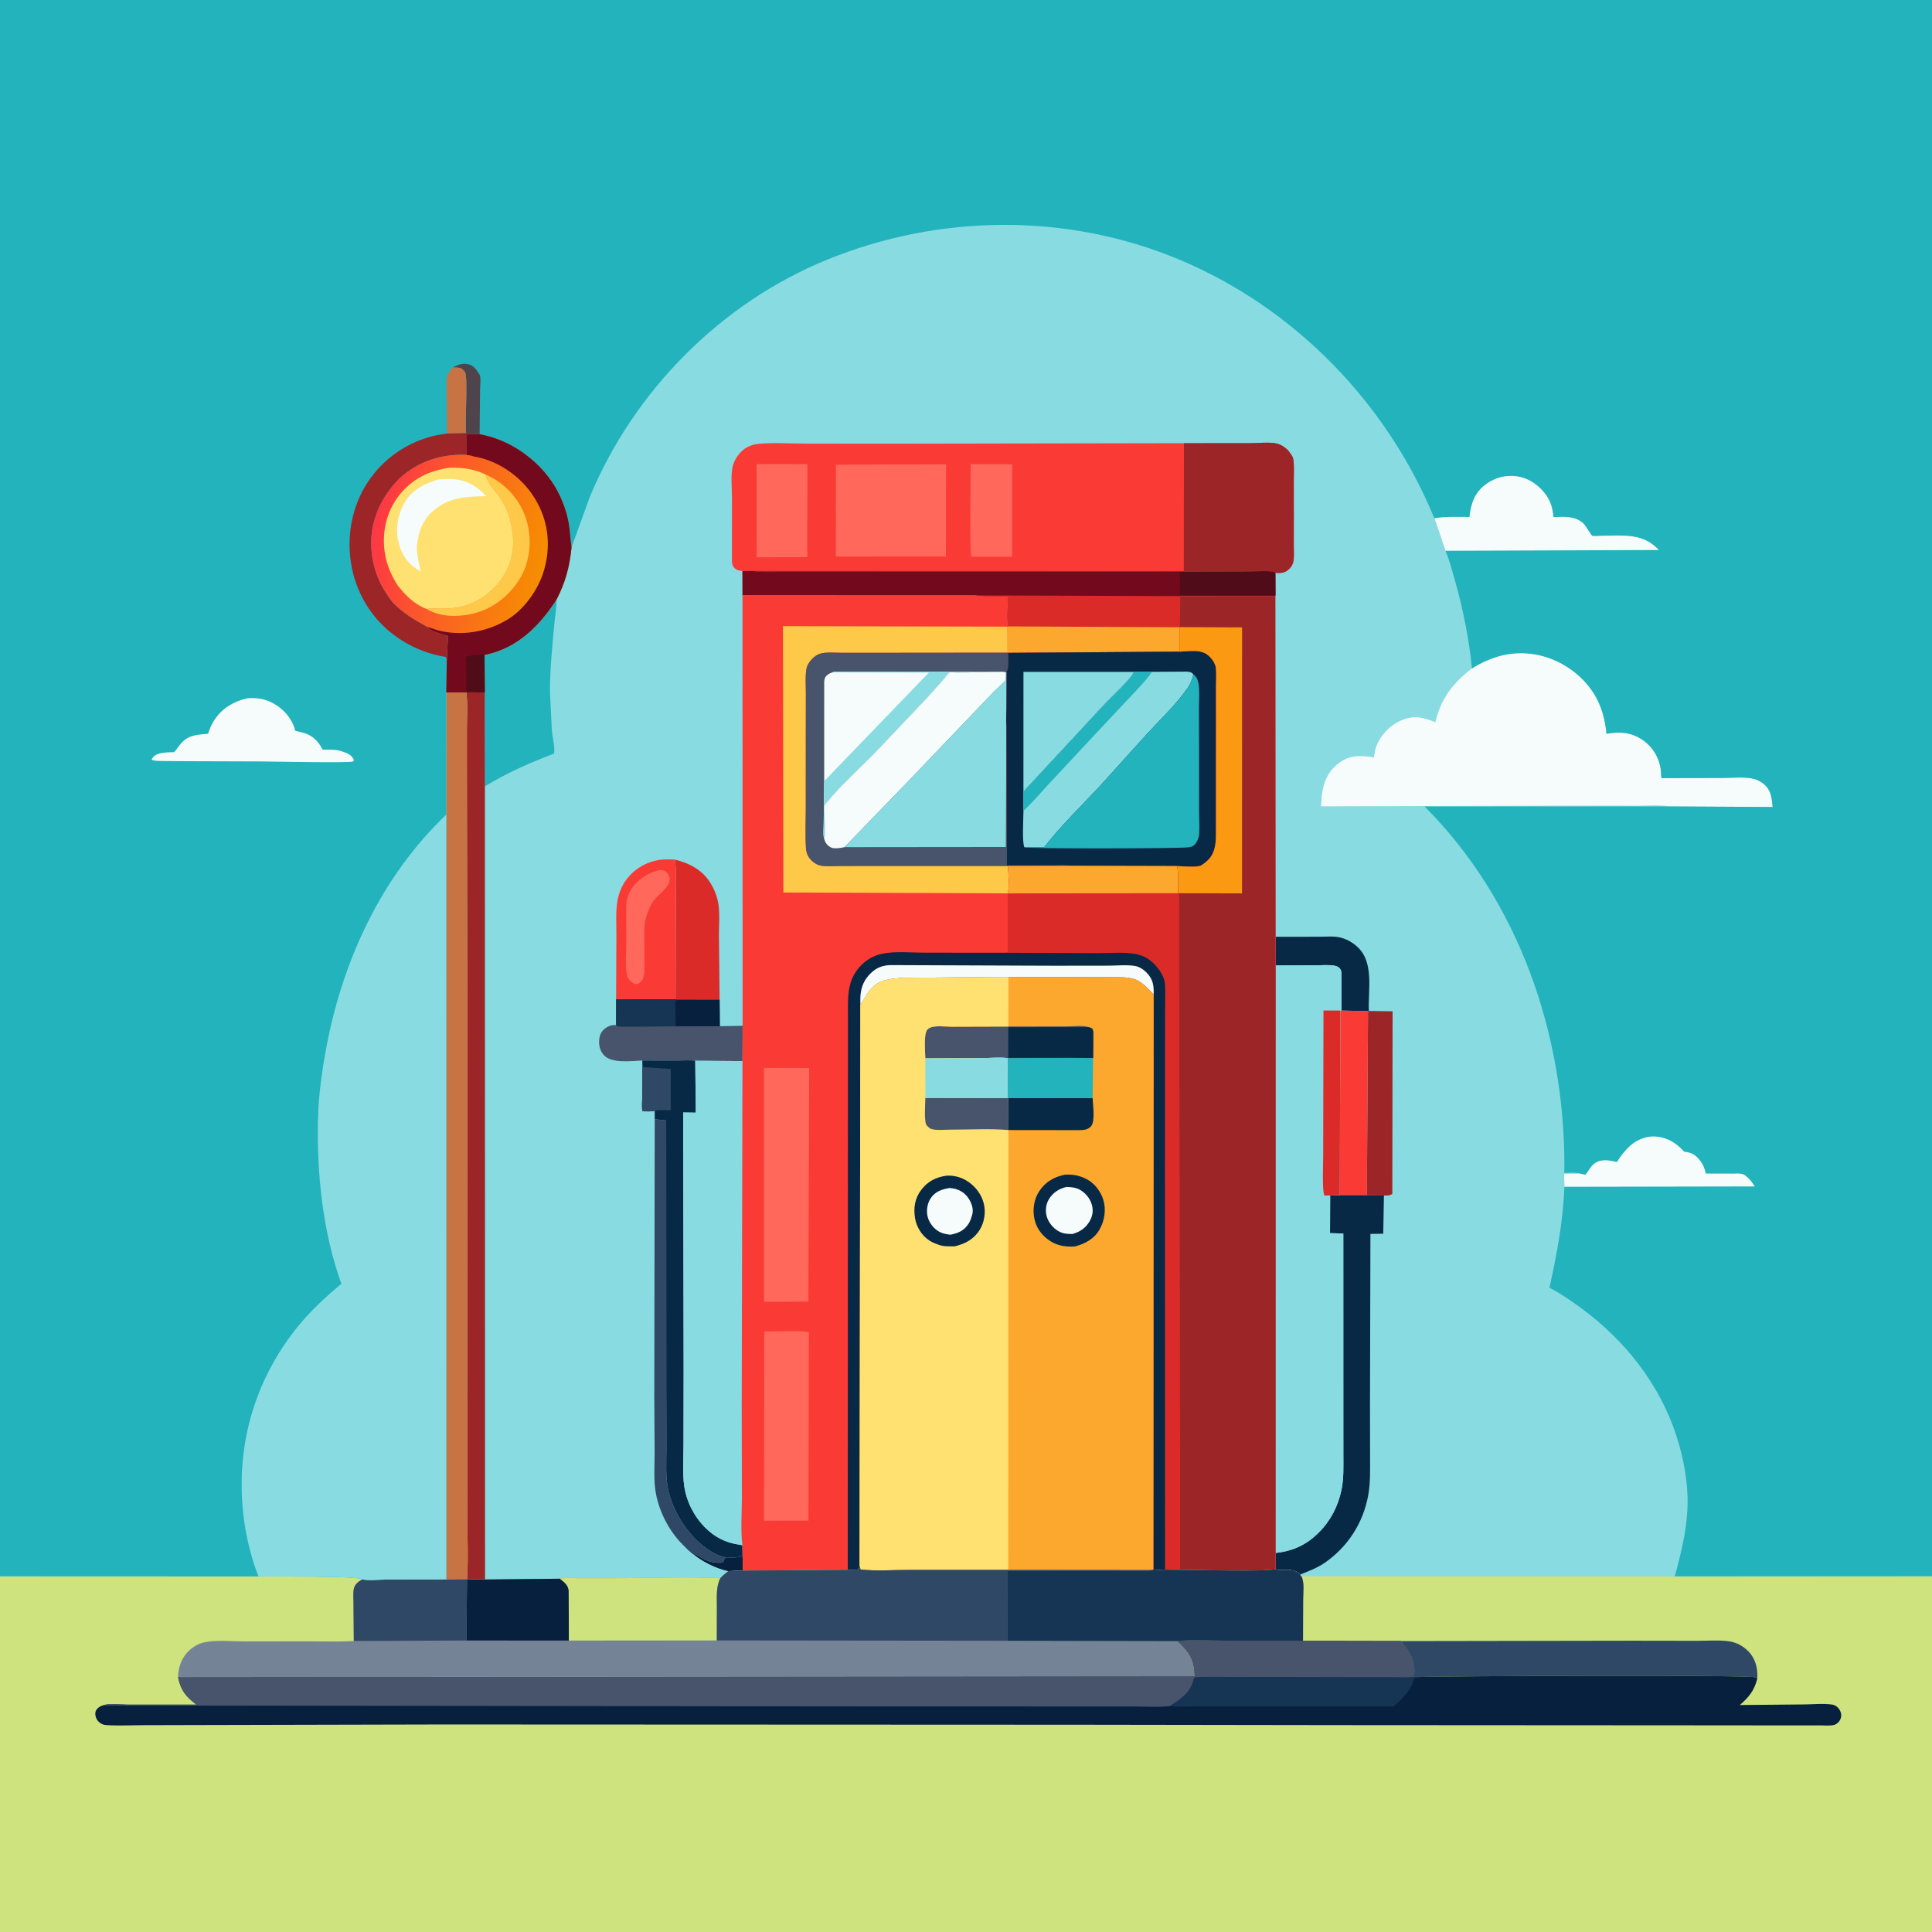 <svg version="1.1" xmlns="http://www.w3.org/2000/svg" style="display: block;" viewBox="0 0 2048 2048" width="1024" height="1024">
<defs>
	<linearGradient id="Gradient1" gradientUnits="userSpaceOnUse" x1="577.709" y1="598.02" x2="395.367" y2="554.663">
		<stop class="stop0" offset="0" stop-opacity="1" stop-color="rgb(246,143,0)"/>
		<stop class="stop1" offset="1" stop-opacity="1" stop-color="rgb(254,54,69)"/>
	</linearGradient>
</defs>
<path transform="translate(0,0)" fill="rgb(136,219,225)" d="M -0 1670.96 L 0 -0 L 2048 0 L 2048 1670.84 L 2048 2048 L -0 2048 L -0 1670.96 z"/>
<path transform="translate(0,0)" fill="rgb(6,32,61)" d="M 735.899 1648.33 C 737.86 1648.27 738.389 1647.92 740.079 1649.02 C 748.764 1654.69 755.959 1657.5 766.5 1656.35 L 766.9 1654.9 C 767.468 1653.12 768.053 1652.29 769.234 1650.91 C 775.215 1650.94 781.581 1651.66 787.135 1649.17 C 787.2 1654.25 787.709 1659.88 787.2 1664.9 L 772.064 1665.49 C 758.583 1662.45 746.898 1656.58 735.899 1648.33 z"/>
<path transform="translate(0,0)" fill="rgb(7,41,70)" d="M 1352.13 993.036 L 1397.92 992.998 C 1405.35 993.015 1414.06 992.047 1421.22 993.91 C 1428.06 995.691 1434.4 999.372 1439.48 1004.26 C 1456.76 1020.87 1450.09 1049.96 1451.02 1071.58 L 1450.15 1071.84 L 1422.04 1071.24 L 1422.04 1038.7 C 1422 1034.93 1422.85 1029.46 1420.21 1026.5 C 1418.94 1025.07 1417.12 1024.17 1415.27 1023.78 C 1409 1022.47 1401.35 1023.27 1394.95 1023.28 L 1352.22 1023.4 L 1352.13 993.036 z"/>
<path transform="translate(0,0)" fill="rgb(156,37,39)" d="M 1450.15 1071.84 L 1451.02 1071.58 L 1452.13 1071.68 L 1476.21 1072 L 1475.92 1265.5 C 1473.09 1267.78 1470.59 1267.18 1467.02 1267.33 L 1448.93 1267 L 1450.15 1071.84 z"/>
<path transform="translate(0,0)" fill="rgb(250,58,52)" d="M 1422.04 1071.24 L 1450.15 1071.84 L 1448.93 1267 L 1420.22 1267 L 1420.8 1071.21 L 1422.04 1071.24 z"/>
<path transform="translate(0,0)" fill="rgb(219,43,41)" d="M 715.292 911.205 C 730.843 914.927 744.552 922.152 753.163 936.11 C 757.413 942.999 760.42 950.755 761.608 958.773 C 763.099 968.845 762.099 980.419 762.101 990.647 L 762.81 1059.68 L 718.769 1059.6 L 716.119 1059.23 L 716.425 956.018 C 716.358 941.63 717.549 925.376 715.292 911.205 z"/>
<path transform="translate(0,0)" fill="rgb(47,72,101)" d="M 694.032 1186.45 L 706.167 1187.66 L 706.248 1466.17 L 706.419 1533.52 C 706.479 1548.81 705.101 1566.12 708.711 1581 C 714.493 1604.84 731.417 1630.65 752.5 1643.87 C 757.676 1647.11 763.168 1649.89 769.234 1650.91 C 768.053 1652.29 767.468 1653.12 766.9 1654.9 L 766.5 1656.35 C 755.959 1657.5 748.764 1654.69 740.079 1649.02 C 738.389 1647.92 737.86 1648.27 735.899 1648.33 C 731.31 1645.38 727.442 1641.12 723.592 1637.26 C 709.389 1623.01 699.153 1603.3 695.34 1583.5 C 692.69 1569.74 693.946 1554.11 693.938 1540.1 L 693.587 1480.75 L 694.032 1186.45 z"/>
<path transform="translate(0,0)" fill="rgb(71,84,108)" d="M 653.091 1059.12 L 716.119 1059.23 L 718.769 1059.6 L 762.81 1059.68 L 763.041 1087.8 L 787.218 1087.4 L 787.071 1124.81 L 736.999 1124.44 C 730.89 1123.57 724.021 1124.22 717.831 1124.23 L 680.877 1124.17 L 679.653 1124.25 C 668.617 1124.74 648.885 1127.32 640.563 1118.94 C 636.443 1114.79 634.759 1108.9 635.119 1103.14 C 635.431 1098.15 636.755 1094.11 640.633 1090.84 C 644.168 1087.86 648.4 1086.19 653.024 1086.66 L 653.091 1059.12 z"/>
<path transform="translate(0,0)" fill="rgb(6,32,61)" d="M 718.769 1059.6 L 762.81 1059.68 L 763.041 1087.8 L 715.756 1087.94 L 716.037 1060.5 L 718.769 1059.6 z"/>
<path transform="translate(0,0)" fill="rgb(22,52,83)" d="M 653.091 1059.12 L 716.119 1059.23 L 718.769 1059.6 L 716.037 1060.5 L 715.756 1087.94 C 709.618 1087.94 656.293 1088.9 654.532 1087.97 C 653.944 1087.65 653.527 1087.09 653.024 1086.66 L 653.091 1059.12 z"/>
<path transform="translate(0,0)" fill="rgb(250,58,52)" d="M 653.091 1059.12 L 653.419 991.796 C 653.485 980.168 652.53 967.329 654.36 955.897 C 655.537 948.539 658.114 941.288 662.185 935.038 C 669.978 923.072 682.375 914.742 696.386 912.016 L 698 911.721 C 703.743 910.644 709.483 911.011 715.292 911.205 C 717.549 925.376 716.358 941.63 716.425 956.018 L 716.119 1059.23 L 653.091 1059.12 z"/>
<path transform="translate(0,0)" fill="rgb(255,104,90)" d="M 699.659 922.24 C 701.002 922.414 702.715 922.521 704 923.051 C 706.052 923.898 707.502 925.314 708.497 927.25 C 714.156 938.265 699.591 946.09 693.734 953.771 C 689.636 959.144 686.931 965.407 685.048 971.87 L 684.591 973.5 C 682.702 980.118 683.09 986.869 683.093 993.686 L 683.126 1021.12 C 683.106 1025.86 683.632 1031.41 682.017 1035.95 C 680.618 1039.87 679.115 1041.49 675.5 1043.28 C 674.001 1043.04 672.362 1042.73 671 1042.02 C 667.71 1040.29 665.36 1037.01 664.591 1033.42 C 662.516 1023.74 663.912 1010.96 663.859 1000.98 L 663.779 971.877 C 663.784 966.047 663.371 959.516 664.457 953.8 C 665.225 949.76 667.224 945.711 669.434 942.27 C 676.067 931.935 687.808 924.64 699.659 922.24 z"/>
<path transform="translate(0,0)" fill="rgb(34,179,189)" d="M 589.918 635.654 C 589.97 645.134 588.225 654.246 587.385 663.656 C 585.301 687.007 582.895 710.315 582.97 733.789 L 585.009 774.643 C 585.57 781.383 588.506 792.522 587.288 798.84 C 561.807 808.466 537.36 819.281 514.038 833.488 L 513.903 733.884 L 513.64 694.288 L 514.496 694.118 C 548.511 687.029 571.751 663.696 589.918 635.654 z"/>
<path transform="translate(0,0)" fill="rgb(7,41,70)" d="M 680.877 1124.17 L 717.831 1124.23 C 724.021 1124.22 730.89 1123.57 736.999 1124.44 L 737.563 1179.44 L 724.194 1179.26 L 724.68 1452.15 L 724.543 1531.7 C 724.527 1545.96 723.271 1561.77 725.411 1575.82 C 727.948 1592.46 736.069 1607.98 747.998 1619.77 C 757.597 1629.26 768.679 1635 782 1637.14 L 786.961 1638 L 787.135 1649.17 C 781.581 1651.66 775.215 1650.94 769.234 1650.91 C 763.168 1649.89 757.676 1647.11 752.5 1643.87 C 731.417 1630.65 714.493 1604.84 708.711 1581 C 705.101 1566.12 706.479 1548.81 706.419 1533.52 L 706.248 1466.17 L 706.167 1187.66 L 694.032 1186.45 L 694.022 1177.51 C 690.281 1178.51 685.15 1177.95 681.221 1178.02 C 679.973 1174.13 680.813 1167.78 680.83 1163.6 L 680.991 1131.14 L 680.877 1124.17 z"/>
<path transform="translate(0,0)" fill="rgb(47,72,101)" d="M 680.991 1131.14 L 711.026 1133.15 L 710.992 1176.96 C 705.915 1176.97 698.8 1176.17 694.022 1177.51 C 690.281 1178.51 685.15 1177.95 681.221 1178.02 C 679.973 1174.13 680.813 1167.78 680.83 1163.6 L 680.991 1131.14 z"/>
<path transform="translate(0,0)" fill="rgb(7,41,70)" d="M 1420.22 1267 L 1448.93 1267 L 1467.02 1267.33 L 1466.3 1307.8 L 1452.7 1307.99 L 1452.26 1489.03 L 1452.34 1543.95 C 1452.35 1557.9 1452.82 1571.72 1450.28 1585.5 C 1444.94 1614.4 1428.84 1639.54 1404.58 1656.4 C 1396.36 1662.12 1387.59 1665.34 1378.35 1669.02 C 1372.69 1663.73 1367.66 1664.07 1360.14 1664.23 C 1357.29 1664.3 1354.7 1664.81 1352.15 1663.28 L 1352.17 1646.26 C 1370.77 1644.07 1384.56 1637.83 1397.91 1624.62 C 1410.32 1612.34 1418.3 1596.91 1421.94 1579.84 C 1424.67 1567.06 1424 1553.51 1424.02 1540.5 L 1424 1488.47 L 1423.97 1307.59 L 1409.87 1307.16 L 1410.03 1267.27 L 1420.22 1267 z"/>
<path transform="translate(0,0)" fill="rgb(156,37,39)" d="M 494.989 733.758 L 513.903 733.884 L 514.038 833.488 L 514.171 1674.32 L 495.077 1674.11 C 496.56 1652.47 495.369 1629.87 495.381 1608.14 L 495.311 1478.3 L 495.485 1098.52 L 494.971 847.453 L 494.929 772.819 C 494.918 760.158 496.06 746.567 494.307 734.081 L 494.989 733.758 z"/>
<path transform="translate(0,0)" fill="rgb(199,115,68)" d="M 473.043 734.019 L 494.307 734.081 C 496.06 746.567 494.918 760.158 494.929 772.819 L 494.971 847.453 L 495.485 1098.52 L 495.311 1478.3 L 495.381 1608.14 C 495.369 1629.87 496.56 1652.47 495.077 1674.11 L 473.02 1674.27 L 473.056 863.539 L 473.043 734.019 z"/>
<path transform="translate(0,0)" fill="rgb(136,219,225)" d="M 736.999 1124.44 L 787.071 1124.81 L 786.259 1488.76 L 786.452 1587.23 C 786.453 1603.62 784.959 1621.85 786.961 1638 L 782 1637.14 C 768.679 1635 757.597 1629.26 747.998 1619.77 C 736.069 1607.98 727.948 1592.46 725.411 1575.82 C 723.271 1561.77 724.527 1545.96 724.543 1531.7 L 724.68 1452.15 L 724.194 1179.26 L 737.563 1179.44 L 736.999 1124.44 z"/>
<path transform="translate(0,0)" fill="rgb(246,252,252)" d="M 1560.37 708.521 C 1582.19 694.866 1605.82 688.824 1631.46 694.526 C 1655.05 699.772 1676.95 714.937 1689.74 735.5 C 1697.9 748.611 1701.41 762.627 1702.98 777.835 C 1717.19 775.324 1729.53 776.145 1741.75 784.713 C 1752.21 792.053 1758.9 803.402 1760.56 816.038 L 1761.15 824.899 L 1825.09 824.69 C 1835.08 824.65 1846.52 823.437 1856.34 825.04 C 1862.2 825.995 1867.59 828.702 1871.73 832.958 C 1877.74 839.128 1878.26 847.337 1879.07 855.443 L 1770.19 854.843 C 1759.4 853.016 1746.65 854.107 1735.61 854.081 L 1667.7 854.001 L 1400.37 854.733 L 1401.13 843.645 C 1402.71 829.73 1407.57 817.612 1419.12 808.969 C 1431.04 800.055 1442.46 800.67 1456.36 802.888 L 1456.98 799.5 C 1457.42 796.87 1457.8 794.343 1458.73 791.82 C 1463.27 779.405 1473.23 768.927 1485.33 763.683 C 1498.72 757.885 1508.52 760.348 1521.55 765.592 C 1527.59 740.06 1539.97 724.354 1560.37 708.521 z"/>
<path transform="translate(0,0)" fill="rgb(136,219,225)" d="M 1352.22 1023.4 L 1394.95 1023.28 C 1401.35 1023.27 1409 1022.47 1415.27 1023.78 C 1417.12 1024.17 1418.94 1025.07 1420.21 1026.5 C 1422.85 1029.46 1422 1034.93 1422.04 1038.7 L 1422.04 1071.24 L 1420.8 1071.21 L 1420.22 1267 L 1410.03 1267.27 L 1409.87 1307.16 L 1423.97 1307.59 L 1424 1488.47 L 1424.02 1540.5 C 1424 1553.51 1424.67 1567.06 1421.94 1579.84 C 1418.3 1596.91 1410.32 1612.34 1397.91 1624.62 C 1384.56 1637.83 1370.77 1644.07 1352.17 1646.26 L 1352.22 1023.4 z"/>
<path transform="translate(0,0)" fill="rgb(219,43,41)" d="M 1410.03 1267.27 L 1404 1267.28 C 1401.31 1263.08 1402.67 1232.89 1402.63 1225.86 L 1402.94 1071.2 L 1420.8 1071.21 L 1420.22 1267 L 1410.03 1267.27 z"/>
<path transform="translate(0,0)" fill="rgb(250,58,52)" d="M 1255.03 469.817 L 1325.72 469.795 C 1334.01 469.802 1345.6 468.357 1353.57 470.223 C 1357.45 471.132 1361.66 473.799 1364.5 476.536 C 1366.08 478.057 1367.27 479.824 1368.5 481.615 L 1369.26 482.691 C 1370.43 484.475 1370.9 486.144 1371.16 488.251 C 1372 495.077 1371.44 502.578 1371.45 509.482 L 1371.51 548.832 L 1371.47 579.281 C 1371.46 584.531 1372.09 590.793 1370.85 595.892 C 1369.86 600.014 1366.67 603.822 1362.95 605.814 C 1359.74 607.536 1355.47 607.683 1351.93 607.224 L 1352.03 631.007 L 1351.89 631.795 L 1251.01 631.882 L 1250.84 664.782 L 1250.28 664.951 L 1250.32 690.783 L 1068.71 692.056 L 1068.11 691.868 L 1067.96 664.26 L 1068.66 664.001 C 1066.69 654.572 1068.41 641.832 1068.57 632.091 C 1057.81 632.079 1045.96 633.076 1035.35 631.343 L 1034.45 631.182 L 787.091 631.11 L 787.036 605.32 C 784.036 605.046 781.04 604.43 778.742 602.277 C 776.56 600.234 775.996 597.869 775.909 595 L 775.917 528.314 C 775.945 518.228 774.585 505.739 776.387 495.897 C 777.569 489.44 780.959 483.669 785.515 479.009 C 790.227 474.191 796.621 471.272 803.278 470.594 C 819.86 468.905 837.66 470.257 854.403 470.286 L 953.081 470.332 L 1255.03 469.817 z"/>
<path transform="translate(0,0)" fill="rgb(255,104,90)" d="M 1028.96 492.09 L 1073 492.109 L 1072.95 590.178 L 1029.59 590.234 C 1027.77 587.117 1028.97 503.516 1028.96 492.09 z"/>
<path transform="translate(0,0)" fill="rgb(255,104,90)" d="M 802.062 491.939 L 855.902 492.007 L 855.787 590.654 L 802.105 590.765 L 802.062 491.939 z"/>
<path transform="translate(0,0)" fill="rgb(255,104,90)" d="M 900.273 492.498 L 1002.9 492.179 L 1002.74 589.873 L 988.75 589.956 L 885.973 590.053 L 886.131 492.718 L 900.273 492.498 z"/>
<path transform="translate(0,0)" fill="rgb(156,37,39)" d="M 1255.03 469.817 L 1325.72 469.795 C 1334.01 469.802 1345.6 468.357 1353.57 470.223 C 1357.45 471.132 1361.66 473.799 1364.5 476.536 C 1366.08 478.057 1367.27 479.824 1368.5 481.615 L 1369.26 482.691 C 1370.43 484.475 1370.9 486.144 1371.16 488.251 C 1372 495.077 1371.44 502.578 1371.45 509.482 L 1371.51 548.832 L 1371.47 579.281 C 1371.46 584.531 1372.09 590.793 1370.85 595.892 C 1369.86 600.014 1366.67 603.822 1362.95 605.814 C 1359.74 607.536 1355.47 607.683 1351.93 607.224 C 1346.89 604.376 1331.99 606.001 1325.71 605.989 L 1250.75 606.234 C 1239.01 605.56 1226.85 606.182 1215.07 606.171 L 1143.1 606.093 L 909.916 606.126 L 835.908 606.033 C 823.544 606.001 809.619 607.171 797.468 605.213 L 1254.86 605.352 L 1255.03 469.817 z"/>
<path transform="translate(0,0)" fill="rgb(115,9,28)" d="M 787.036 605.32 L 797.468 605.213 C 809.619 607.171 823.544 606.001 835.908 606.033 L 909.916 606.126 L 1143.1 606.093 L 1215.07 606.171 C 1226.85 606.182 1239.01 605.56 1250.75 606.234 L 1325.71 605.989 C 1331.99 606.001 1346.89 604.376 1351.93 607.224 L 1352.03 631.007 L 1351.89 631.795 L 1251.01 631.882 L 1250.84 664.782 L 1250.28 664.951 L 1250.32 690.783 L 1068.71 692.056 L 1068.11 691.868 L 1067.96 664.26 L 1068.66 664.001 C 1066.69 654.572 1068.41 641.832 1068.57 632.091 C 1057.81 632.079 1045.96 633.076 1035.35 631.343 L 1034.45 631.182 L 787.091 631.11 L 787.036 605.32 z"/>
<path transform="translate(0,0)" fill="rgb(80,12,25)" d="M 1250.75 606.234 L 1325.71 605.989 C 1331.99 606.001 1346.89 604.376 1351.93 607.224 L 1352.03 631.007 L 1250.69 631.082 L 1250.75 606.234 z"/>
<path transform="translate(0,0)" fill="rgb(219,43,41)" d="M 1034.45 631.182 L 1251.01 631.882 L 1250.84 664.782 L 1250.28 664.951 L 1250.32 690.783 L 1068.71 692.056 L 1068.11 691.868 L 1067.96 664.26 L 1068.66 664.001 C 1066.69 654.572 1068.41 641.832 1068.57 632.091 C 1057.81 632.079 1045.96 633.076 1035.35 631.343 L 1034.45 631.182 z"/>
<path transform="translate(0,0)" fill="rgb(252,168,47)" d="M 1068.66 664.001 L 1250.28 664.951 L 1250.32 690.783 L 1068.71 692.056 L 1068.11 691.868 L 1067.96 664.26 L 1068.66 664.001 z"/>
<path transform="translate(0,0)" fill="rgb(250,58,52)" d="M 787.091 631.11 L 1034.45 631.182 L 1035.35 631.343 C 1045.96 633.076 1057.81 632.079 1068.57 632.091 C 1068.41 641.832 1066.69 654.572 1068.66 664.001 L 1067.96 664.26 L 1068.11 691.868 L 1068.71 692.056 L 1250.32 690.783 L 1250.28 664.951 L 1250.84 664.782 L 1251.01 631.882 L 1351.89 631.795 L 1352.13 993.036 L 1352.22 1023.4 L 1352.17 1646.26 L 1352.15 1663.28 C 1346.5 1666.27 1264.56 1664.18 1250.94 1664.12 L 1235.02 1663.95 C 1230.83 1664.15 1226.85 1664.39 1222.67 1663.8 L 1221.75 1664.29 L 1068.74 1664.15 L 963.366 1664.16 C 946.816 1664.16 928.554 1665.65 912.216 1663.7 L 911.176 1660.12 L 910.5 1663.54 C 906.589 1664.2 902.654 1664.08 898.7 1664.09 L 787.2 1664.9 C 787.709 1659.88 787.2 1654.25 787.135 1649.17 L 786.961 1638 C 784.959 1621.85 786.453 1603.62 786.452 1587.23 L 786.259 1488.76 L 787.071 1124.81 L 787.218 1087.4 L 787.091 631.11 z"/>
<path transform="translate(0,0)" fill="rgb(255,104,90)" d="M 810.1 1411.42 C 817.856 1411.46 852.91 1410.06 857.42 1412.31 L 857.018 1611.94 L 809.862 1612.02 L 810.1 1411.42 z"/>
<path transform="translate(0,0)" fill="rgb(255,104,90)" d="M 809.843 1132.03 L 857.764 1132.11 L 856.939 1379.75 L 809.878 1380.03 L 809.843 1132.03 z"/>
<path transform="translate(0,0)" fill="rgb(254,200,72)" d="M 1068.16 947.03 L 830.401 946.112 L 829.949 663.737 L 1067.96 664.26 L 1068.11 691.868 L 928.907 692.003 L 891.353 691.986 C 885.298 691.985 878.583 691.375 872.638 692.219 C 867.706 692.919 863.757 695.348 860.399 698.993 C 857.608 702.023 855.381 705.492 854.762 709.624 C 853.531 717.837 854.283 727.029 854.264 735.331 L 854.197 781.36 L 854.168 856.768 C 854.149 870.699 853.496 885.014 854.337 898.911 C 854.707 905.039 857.098 909.514 861.755 913.482 C 864.368 915.708 867.922 917.454 871.367 917.85 C 877.477 918.552 884.198 918.007 890.359 918.002 L 926.856 917.919 L 1068.37 917.967 C 1068.99 925.627 1070.49 939.869 1068.16 947.03 z"/>
<path transform="translate(0,0)" fill="rgb(71,84,108)" d="M 1068.11 691.868 L 1068.71 692.056 C 1068.51 697.94 1069.7 707.428 1067.02 712.656 L 1066.87 750.698 C 1066.84 756.585 1066.24 763.088 1066.82 768.916 L 1067.44 917.412 L 1114.45 917.35 C 1121.89 917.389 1130.01 916.732 1137.31 917.824 L 1068.37 917.967 L 926.856 917.919 L 890.359 918.002 C 884.198 918.007 877.477 918.552 871.367 917.85 C 867.922 917.454 864.368 915.708 861.755 913.482 C 857.098 909.514 854.707 905.039 854.337 898.911 C 853.496 885.014 854.149 870.699 854.168 856.768 L 854.197 781.36 L 854.264 735.331 C 854.283 727.029 853.531 717.837 854.762 709.624 C 855.381 705.492 857.608 702.023 860.399 698.993 C 863.757 695.348 867.706 692.919 872.638 692.219 C 878.583 691.375 885.298 691.985 891.353 691.986 L 928.907 692.003 L 1068.11 691.868 z"/>
<path transform="translate(0,0)" fill="rgb(246,252,252)" d="M 882.07 712.813 C 885.38 711.478 890.507 712.119 894.136 712.103 L 923.416 712.104 L 1035.52 712.225 L 1034.48 712.344 C 1027.65 713.053 1020.74 712.88 1013.88 712.912 C 1012.17 712.921 1007.82 712.435 1006.37 712.939 C 1005.4 713.276 1000.83 719.494 999.859 720.657 L 982.263 740.258 L 925.599 800.002 C 909.848 815.877 892.615 831.347 878.277 848.473 C 877.213 849.743 874.535 852.516 874.094 853.934 C 873.491 855.877 874.063 860.595 874.052 862.855 C 874.01 871.47 874.948 881.378 873.857 889.847 C 872.182 885.354 873.152 877.708 873.149 872.831 L 873.66 828.051 L 873.687 748.579 L 873.709 727.849 C 873.734 725.31 873.414 721.722 874.262 719.305 C 875.513 715.737 878.796 714.048 882.07 712.813 z"/>
<path transform="translate(0,0)" fill="rgb(136,219,225)" d="M 882.07 712.813 C 885.38 711.478 890.507 712.119 894.136 712.103 L 923.416 712.104 L 1035.52 712.225 L 1034.48 712.344 C 1027.65 713.053 1020.74 712.88 1013.88 712.912 C 1012.17 712.921 1007.82 712.435 1006.37 712.939 C 1005.4 713.276 1000.83 719.494 999.859 720.657 L 982.263 740.258 L 925.599 800.002 C 909.848 815.877 892.615 831.347 878.277 848.473 C 877.213 849.743 874.535 852.516 874.094 853.934 C 873.491 855.877 874.063 860.595 874.052 862.855 C 874.01 871.47 874.948 881.378 873.857 889.847 C 872.182 885.354 873.152 877.708 873.149 872.831 L 873.66 828.051 L 984.621 712.998 L 882.07 712.813 z"/>
<path transform="translate(0,0)" fill="rgb(246,252,252)" d="M 1035.52 712.225 L 1057.95 712.15 C 1060.7 712.145 1063.82 711.736 1066.42 712.762 C 1066.26 715.024 1066.48 718.923 1065.84 721 C 1065.28 722.805 1055.24 731.394 1053.42 733.356 L 961.899 829.069 L 895.184 897.999 C 891.895 898.853 884.396 900.002 881.256 898.494 C 877.221 896.556 875.19 894.011 873.857 889.847 C 874.948 881.378 874.01 871.47 874.052 862.855 C 874.063 860.595 873.491 855.877 874.094 853.934 C 874.535 852.516 877.213 849.743 878.277 848.473 C 892.615 831.347 909.848 815.877 925.599 800.002 L 982.263 740.258 L 999.859 720.657 C 1000.83 719.494 1005.4 713.276 1006.37 712.939 C 1007.82 712.435 1012.17 712.921 1013.88 712.912 C 1020.74 712.88 1027.65 713.053 1034.48 712.344 L 1035.52 712.225 z"/>
<path transform="translate(0,0)" fill="rgb(136,219,225)" d="M 1066.42 712.762 L 1067.02 712.656 L 1066.87 750.698 C 1066.84 756.585 1066.24 763.088 1066.82 768.916 L 1066.22 897.836 L 895.184 897.999 L 961.899 829.069 L 1053.42 733.356 C 1055.24 731.394 1065.28 722.805 1065.84 721 C 1066.48 718.923 1066.26 715.024 1066.42 712.762 z"/>
<path transform="translate(0,0)" fill="rgb(7,41,70)" d="M 1250.32 690.783 C 1261.04 690.439 1273.3 687.607 1281.76 695.556 C 1284.96 698.557 1288.31 703.434 1288.86 707.886 C 1289.59 713.92 1289.02 720.696 1289.03 726.797 L 1289.06 763.577 L 1288.98 885.295 C 1288.91 895.051 1287.78 904.836 1280.26 911.979 C 1278.36 913.787 1274.25 917.422 1271.64 918.01 C 1265.01 919.504 1254.9 918.258 1247.84 918.109 L 1137.31 917.824 C 1130.01 916.732 1121.89 917.389 1114.45 917.35 L 1067.44 917.412 L 1066.82 768.916 C 1066.24 763.088 1066.84 756.585 1066.87 750.698 L 1067.02 712.656 C 1069.7 707.428 1068.51 697.94 1068.71 692.056 L 1250.32 690.783 z"/>
<path transform="translate(0,0)" fill="rgb(136,219,225)" d="M 1084.87 839.174 L 1084.91 712.193 L 1201.98 712.193 C 1200.55 718.104 1177.43 739.541 1172.11 745.203 L 1120.58 800.701 L 1084.87 839.174 z"/>
<path transform="translate(0,0)" fill="rgb(136,219,225)" d="M 1201.98 712.193 L 1221.21 712.181 L 1253.4 711.991 C 1256.47 712.007 1261.32 711.506 1263.8 713.6 L 1265.02 714.967 C 1263.58 720.07 1262.27 724.365 1259.24 728.814 C 1247.59 745.961 1230.56 762.046 1216.49 777.304 L 1165.11 834.204 C 1145.64 854.977 1124.37 875.566 1106.9 897.988 L 1085.96 898.199 C 1083.22 893.332 1084.91 866.636 1084.92 859.405 L 1084.87 839.174 L 1120.58 800.701 L 1172.11 745.203 C 1177.43 739.541 1200.55 718.104 1201.98 712.193 z"/>
<path transform="translate(0,0)" fill="rgb(34,179,189)" d="M 1201.98 712.193 L 1221.21 712.181 C 1213.42 723.209 1202.72 733.734 1193.46 743.656 L 1147.49 792.702 L 1110.06 832.904 C 1101.85 841.815 1093.96 851.315 1084.92 859.405 L 1084.87 839.174 L 1120.58 800.701 L 1172.11 745.203 C 1177.43 739.541 1200.55 718.104 1201.98 712.193 z"/>
<path transform="translate(0,0)" fill="rgb(34,179,189)" d="M 1265.02 714.967 C 1268.57 717.633 1269.94 720.871 1270.56 725.243 C 1271.72 733.44 1270.92 742.637 1270.94 750.929 L 1271.03 804.123 L 1271.06 859.235 C 1271.07 867.815 1271.84 876.989 1270.96 885.5 C 1270.65 888.53 1269.13 891.818 1267.27 894.228 C 1264.67 897.592 1262.25 897.946 1258.26 898.302 C 1244.5 899.531 1090.22 899.827 1085.96 898.199 L 1106.9 897.988 C 1124.37 875.566 1145.64 854.977 1165.11 834.204 L 1216.49 777.304 C 1230.56 762.046 1247.59 745.961 1259.24 728.814 C 1262.27 724.365 1263.58 720.07 1265.02 714.967 z"/>
<path transform="translate(0,0)" fill="rgb(219,43,41)" d="M 1137.31 917.824 L 1247.84 918.109 C 1249.66 927.32 1248.87 937.494 1248.89 946.871 L 1249.83 946.846 L 1250.94 1664.12 L 1235.02 1663.95 C 1230.83 1664.15 1226.85 1664.39 1222.67 1663.8 L 1222.92 1054.37 C 1217.97 1048.71 1209.99 1040.12 1202.46 1037.89 L 1201.33 1037.58 C 1194.53 1035.64 1187.42 1035.96 1180.4 1035.89 L 1151.57 1035.82 L 1068.97 1035.6 L 979.474 1036.37 C 966.572 1036.68 951.744 1035.82 939.217 1038.88 C 932.693 1040.47 928.593 1042.92 923.928 1047.63 C 918.65 1052.96 916.511 1059.41 912.019 1065.09 L 911.176 1660.12 L 910.5 1663.54 C 906.589 1664.2 902.654 1664.08 898.7 1664.09 L 898.922 1077.94 C 898.889 1057.13 897.352 1038.49 913.547 1022.59 C 919.357 1016.89 926.663 1012.93 934.619 1011.16 C 948.571 1008.07 965.801 1009.9 980.07 1009.91 L 1066.1 1009.99 L 1068.26 1008.5 L 1068.16 947.03 C 1070.49 939.869 1068.99 925.627 1068.37 917.967 L 1137.31 917.824 z"/>
<path transform="translate(0,0)" fill="rgb(252,168,47)" d="M 1137.31 917.824 L 1247.84 918.109 C 1249.66 927.32 1248.87 937.494 1248.89 946.871 L 1068.16 947.03 C 1070.49 939.869 1068.99 925.627 1068.37 917.967 L 1137.31 917.824 z"/>
<path transform="translate(0,0)" fill="rgb(7,41,70)" d="M 1066.1 1009.99 L 1162.86 1010.36 C 1175.89 1010.46 1192.3 1008.84 1204.97 1011.5 C 1211.88 1012.95 1217.78 1016.28 1222.82 1021.2 C 1228.28 1026.54 1234.11 1034.74 1234.85 1042.57 C 1235.53 1049.75 1235.04 1057.44 1235.05 1064.67 L 1235 1107.52 L 1234.88 1239.36 L 1235.02 1663.95 C 1230.83 1664.15 1226.85 1664.39 1222.67 1663.8 L 1222.92 1054.37 C 1217.97 1048.71 1209.99 1040.12 1202.46 1037.89 L 1201.33 1037.58 C 1194.53 1035.64 1187.42 1035.96 1180.4 1035.89 L 1151.57 1035.82 L 1068.97 1035.6 L 979.474 1036.37 C 966.572 1036.68 951.744 1035.82 939.217 1038.88 C 932.693 1040.47 928.593 1042.92 923.928 1047.63 C 918.65 1052.96 916.511 1059.41 912.019 1065.09 L 911.176 1660.12 L 910.5 1663.54 C 906.589 1664.2 902.654 1664.08 898.7 1664.09 L 898.922 1077.94 C 898.889 1057.13 897.352 1038.49 913.547 1022.59 C 919.357 1016.89 926.663 1012.93 934.619 1011.16 C 948.571 1008.07 965.801 1009.9 980.07 1009.91 L 1066.1 1009.99 z"/>
<path transform="translate(0,0)" fill="rgb(246,252,252)" d="M 912.019 1065.09 C 911.936 1060.65 911.799 1056.27 912.548 1051.88 L 912.799 1050.5 C 914.051 1043.33 917.383 1037.34 922.5 1032.18 C 928.769 1025.85 935.457 1023.2 944.262 1023.05 L 1117.39 1023.72 L 1175.32 1023.64 C 1184.2 1023.62 1194.53 1022.5 1203.22 1023.98 C 1207.72 1024.75 1212.28 1027.75 1215.43 1030.97 C 1222.34 1038.04 1223.28 1045.03 1222.92 1054.37 C 1217.97 1048.71 1209.99 1040.12 1202.46 1037.89 L 1201.33 1037.58 C 1194.53 1035.64 1187.42 1035.96 1180.4 1035.89 L 1151.57 1035.82 L 1068.97 1035.6 L 979.474 1036.37 C 966.572 1036.68 951.744 1035.82 939.217 1038.88 C 932.693 1040.47 928.593 1042.92 923.928 1047.63 C 918.65 1052.96 916.511 1059.41 912.019 1065.09 z"/>
<path transform="translate(0,0)" fill="rgb(156,37,39)" d="M 1251.01 631.882 L 1351.89 631.795 L 1352.13 993.036 L 1352.22 1023.4 L 1352.17 1646.26 L 1352.15 1663.28 C 1346.5 1666.27 1264.56 1664.18 1250.94 1664.12 L 1249.83 946.846 L 1248.89 946.871 C 1248.87 937.494 1249.66 927.32 1247.84 918.109 C 1254.9 918.258 1265.01 919.504 1271.64 918.01 C 1274.25 917.422 1278.36 913.787 1280.26 911.979 C 1287.78 904.836 1288.91 895.051 1288.98 885.295 L 1289.06 763.577 L 1289.03 726.797 C 1289.02 720.696 1289.59 713.92 1288.86 707.886 C 1288.31 703.434 1284.96 698.557 1281.76 695.556 C 1273.3 687.607 1261.04 690.439 1250.32 690.783 L 1250.28 664.951 L 1250.84 664.782 L 1251.01 631.882 z"/>
<path transform="translate(0,0)" fill="rgb(252,153,18)" d="M 1250.84 664.782 L 1316.66 665.061 L 1316.58 947.035 L 1249.83 946.846 L 1248.89 946.871 C 1248.87 937.494 1249.66 927.32 1247.84 918.109 C 1254.9 918.258 1265.01 919.504 1271.64 918.01 C 1274.25 917.422 1278.36 913.787 1280.26 911.979 C 1287.78 904.836 1288.91 895.051 1288.98 885.295 L 1289.06 763.577 L 1289.03 726.797 C 1289.02 720.696 1289.59 713.92 1288.86 707.886 C 1288.31 703.434 1284.96 698.557 1281.76 695.556 C 1273.3 687.607 1261.04 690.439 1250.32 690.783 L 1250.28 664.951 L 1250.84 664.782 z"/>
<path transform="translate(0,0)" fill="rgb(252,168,47)" d="M 912.019 1065.09 C 916.511 1059.41 918.65 1052.96 923.928 1047.63 C 928.593 1042.92 932.693 1040.47 939.217 1038.88 C 951.744 1035.82 966.572 1036.68 979.474 1036.37 L 1068.97 1035.6 L 1151.57 1035.82 L 1180.4 1035.89 C 1187.42 1035.96 1194.53 1035.64 1201.33 1037.58 L 1202.46 1037.89 C 1209.99 1040.12 1217.97 1048.71 1222.92 1054.37 L 1222.67 1663.8 L 1221.75 1664.29 L 1068.74 1664.15 L 963.366 1664.16 C 946.816 1664.16 928.554 1665.65 912.216 1663.7 L 911.176 1660.12 L 912.019 1065.09 z"/>
<path transform="translate(0,0)" fill="rgb(7,41,70)" d="M 1068.97 1164.11 L 1158.21 1164.01 C 1158.48 1171.07 1161.2 1188.6 1156.53 1193.89 C 1152.8 1198.13 1147.75 1197.95 1142.57 1198 L 1069.02 1197.91 L 1068.97 1164.11 z"/>
<path transform="translate(0,0)" fill="rgb(34,179,189)" d="M 1134.05 1121.26 L 1158.77 1121.52 L 1158.21 1164.01 L 1068.97 1164.11 L 1068.27 1163.93 L 1068.14 1121.65 L 1134.05 1121.26 z"/>
<path transform="translate(0,0)" fill="rgb(7,41,70)" d="M 1128.76 1245.23 C 1137.11 1244.7 1143.97 1245.95 1151.49 1249.73 C 1159.94 1253.98 1166.51 1262.44 1169.39 1271.36 C 1172.79 1281.86 1171 1293.73 1165.62 1303.24 C 1159.95 1313.28 1150.46 1318.33 1139.7 1321.25 C 1130.76 1321.92 1121.97 1320.81 1114.18 1316.12 C 1105.43 1310.84 1098.82 1302.55 1096.61 1292.5 C 1094.38 1282.35 1095.92 1271.25 1101.77 1262.52 C 1108.36 1252.68 1117.39 1247.61 1128.76 1245.23 z"/>
<path transform="translate(0,0)" fill="rgb(246,252,252)" d="M 1130.46 1258.21 C 1135.14 1258.34 1139.99 1258.7 1144.2 1260.92 C 1150.48 1264.24 1155.39 1270.16 1157.38 1276.97 C 1159.25 1283.36 1158.19 1289.32 1154.79 1295.01 C 1150.57 1302.08 1144.56 1305.88 1136.83 1308.09 C 1131.17 1308.06 1126.72 1307.88 1121.68 1304.91 C 1115.96 1301.53 1110.84 1295.11 1109.33 1288.53 C 1107.99 1282.74 1108.78 1276.3 1111.88 1271.23 C 1116.25 1264.11 1122.49 1260.15 1130.46 1258.21 z"/>
<path transform="translate(0,0)" fill="rgb(71,84,108)" d="M 1068.94 1088.14 L 1130.48 1088.03 C 1136.77 1088.02 1148.41 1086.56 1154.04 1088.81 C 1155.58 1089.42 1157.41 1089.6 1158.19 1091.19 C 1159.41 1093.69 1158.96 1096.74 1158.95 1099.45 L 1158.77 1121.52 L 1134.05 1121.26 L 1068.14 1121.65 C 1059.73 1120.61 1050.14 1121.59 1041.55 1121.61 L 980.861 1121.94 C 980.772 1115.16 978.746 1095.77 983.214 1091.2 C 983.885 1090.52 985.684 1089.35 986.5 1089.05 C 992.002 1086.99 1002.72 1088.35 1008.87 1088.32 L 1068.94 1088.14 z"/>
<path transform="translate(0,0)" fill="rgb(7,41,70)" d="M 1134.05 1121.26 L 1068.67 1121.3 L 1068.9 1088.89 L 1154.04 1088.81 C 1155.58 1089.42 1157.41 1089.6 1158.19 1091.19 C 1159.41 1093.69 1158.96 1096.74 1158.95 1099.45 L 1158.77 1121.52 L 1134.05 1121.26 z"/>
<path transform="translate(0,0)" fill="rgb(254,225,112)" d="M 912.019 1065.09 C 916.511 1059.41 918.65 1052.96 923.928 1047.63 C 928.593 1042.92 932.693 1040.47 939.217 1038.88 C 951.744 1035.82 966.572 1036.68 979.474 1036.37 L 1068.97 1035.6 L 1068.94 1088.14 L 1008.87 1088.32 C 1002.72 1088.35 992.002 1086.99 986.5 1089.05 C 985.684 1089.35 983.885 1090.52 983.214 1091.2 C 978.746 1095.77 980.772 1115.16 980.861 1121.94 L 1041.55 1121.61 C 1050.14 1121.59 1059.73 1120.61 1068.14 1121.65 L 1068.27 1163.93 L 1068.97 1164.11 L 1069.02 1197.91 L 1068.74 1664.15 L 963.366 1664.16 C 946.816 1664.16 928.554 1665.65 912.216 1663.7 L 911.176 1660.12 L 912.019 1065.09 z"/>
<path transform="translate(0,0)" fill="rgb(71,84,108)" d="M 980.904 1163.81 L 1068.27 1163.93 L 1068.97 1164.11 L 1069.02 1197.91 C 1049.22 1196.13 1028.01 1197.53 1008.05 1197.46 C 1002.27 1197.44 992.415 1198.55 987.015 1196.67 C 985.301 1196.07 983.784 1194.45 982.526 1193.19 C 979.165 1189.83 980.894 1169.29 980.904 1163.81 z"/>
<path transform="translate(0,0)" fill="rgb(136,219,225)" d="M 980.861 1121.94 L 1041.55 1121.61 C 1050.14 1121.59 1059.73 1120.61 1068.14 1121.65 L 1068.27 1163.93 L 980.904 1163.81 L 980.861 1121.94 z"/>
<path transform="translate(0,0)" fill="rgb(7,41,70)" d="M 1003.25 1246.27 C 1010.47 1245.82 1017.56 1247.49 1023.82 1251.09 C 1033 1256.36 1040.13 1265.2 1042.77 1275.5 C 1045.15 1284.79 1043.59 1295.51 1038.55 1303.65 C 1032.38 1313.62 1023.31 1318.38 1012.3 1321.12 C 1006.63 1321.16 1000.77 1321.53 995.343 1319.64 L 994 1319.14 C 990.821 1318.01 987.753 1316.76 984.932 1314.86 C 976.999 1309.51 971.531 1300.71 969.994 1291.33 C 968.208 1280.44 969.721 1270.26 976.549 1261.3 C 983.519 1252.15 992.099 1247.93 1003.25 1246.27 z"/>
<path transform="translate(0,0)" fill="rgb(246,252,252)" d="M 1006.81 1259.3 L 1011.5 1259.98 C 1018.22 1261.51 1023.78 1265.35 1027.33 1271.32 C 1030.33 1276.38 1032.19 1282.11 1030.53 1287.89 L 1030.02 1289.5 C 1029.15 1292.34 1028.23 1294.95 1026.58 1297.45 C 1021.76 1304.74 1015.7 1307.23 1007.48 1308.85 C 1003.55 1308.38 999.613 1307.8 996.071 1305.92 C 990.079 1302.74 985.247 1296.77 983.466 1290.2 C 981.75 1283.86 982.791 1276.01 986.383 1270.5 C 991.31 1262.94 998.374 1260.69 1006.81 1259.3 z"/>
<path transform="translate(0,0)" fill="rgb(206,226,125)" d="M 911.176 1660.12 L 912.216 1663.7 C 928.554 1665.65 946.816 1664.16 963.366 1664.16 L 1068.74 1664.15 L 1221.75 1664.29 L 1222.67 1663.8 C 1226.85 1664.39 1230.83 1664.15 1235.02 1663.95 L 1250.94 1664.12 C 1264.56 1664.18 1346.5 1666.27 1352.15 1663.28 C 1354.7 1664.81 1357.29 1664.3 1360.14 1664.23 C 1367.66 1664.07 1372.69 1663.73 1378.35 1669.02 L 1378.58 1670.61 L 1379.54 1670.9 L 1775.33 1671.02 L 2048 1670.84 L 2048 2048 L -0 2048 L -0 1670.96 L 274.021 1671.07 C 287.272 1671.38 379.034 1670.3 384.15 1674.18 C 390.459 1675.81 401.219 1674.44 407.916 1674.43 L 473.02 1674.27 L 495.077 1674.11 L 514.171 1674.32 L 593.517 1673.51 C 599.312 1672.15 606.783 1672.9 612.754 1672.9 L 654.529 1672.9 C 690.704 1672.88 727.461 1671.03 763.546 1672.95 C 766.146 1670.09 769.012 1667.85 772.064 1665.49 L 787.2 1664.9 L 898.7 1664.09 C 902.654 1664.08 906.589 1664.2 910.5 1663.54 L 911.176 1660.12 z"/>
<path transform="translate(0,0)" fill="rgb(47,72,101)" d="M 1485.4 1739.63 L 1730.57 1739.23 L 1798.91 1739.33 C 1809.83 1739.36 1822.23 1738.32 1833 1739.89 C 1840.96 1741.05 1847.91 1744.92 1853.5 1750.63 C 1860.62 1757.91 1863.3 1768.05 1862.85 1777.97 L 1862.73 1779.78 L 1861.58 1778.15 C 1854.74 1775.15 1528.82 1776.62 1499.63 1777.82 L 1498.86 1777.63 L 1499.07 1775.91 C 1500.47 1760.14 1494.85 1751.35 1485.4 1739.63 z"/>
<path transform="translate(0,0)" fill="rgb(6,32,61)" d="M 1381.23 1739.43 L 1485.4 1739.63 C 1494.85 1751.35 1500.47 1760.14 1499.07 1775.91 L 1498.86 1777.63 L 1499.63 1777.82 C 1528.82 1776.62 1854.74 1775.15 1861.58 1778.15 L 1862.73 1779.78 C 1859.29 1792.47 1854.06 1798.81 1844.32 1807.39 L 1911.69 1806.79 C 1921.31 1806.76 1932.85 1805.52 1942.28 1806.94 C 1944.33 1807.25 1946.11 1808.26 1947.67 1809.61 C 1950.03 1811.66 1951.58 1814.73 1951.77 1817.86 C 1951.93 1820.45 1950.9 1823.28 1949.16 1825.21 C 1948.01 1826.48 1946.24 1827.89 1944.58 1828.39 C 1940.5 1829.64 1934.5 1829.01 1930.15 1828.99 L 1902.09 1829.01 L 1783.73 1828.91 L 1418.5 1828.69 L 1142.01 1828.29 L 468.579 1828.01 L 231.376 1828.56 L 153.018 1828.75 C 139.821 1828.77 126.155 1829.49 113 1828.7 C 109.5 1828.49 106.997 1827.48 104.5 1825.02 C 102.078 1822.64 100.577 1818.57 101.151 1815.17 C 101.604 1812.49 103.728 1810.27 106.061 1809.04 C 107.879 1808.08 107.348 1808.31 109.059 1807.86 C 114.569 1805.31 128.17 1806.98 134.819 1806.98 L 208.289 1806.97 C 196.812 1798.21 191.82 1792.08 188.781 1777.87 L 1266.16 1776.93 L 1266.15 1775.43 C 1265.73 1758.78 1259.52 1750.37 1247.9 1739.62 C 1264.17 1737.87 1282.01 1739.2 1298.46 1739.18 L 1381.23 1739.43 z"/>
<path transform="translate(0,0)" fill="rgb(22,52,83)" d="M 1498.86 1777.63 L 1499.63 1777.82 C 1496.23 1791.76 1487.46 1799.65 1477.4 1808.95 L 1310.81 1808.96 L 1266.82 1809.01 C 1257.96 1809.02 1248.85 1809.48 1240.04 1808.54 C 1250.59 1801.54 1261.25 1795.16 1264.8 1781.98 C 1265.22 1780.41 1265.53 1779.39 1266.5 1778.04 L 1274.56 1777.58 L 1427.24 1777.92 L 1474.08 1777.92 C 1482.08 1777.91 1490.96 1778.64 1498.86 1777.63 z"/>
<path transform="translate(0,0)" fill="rgb(71,84,108)" d="M 1381.23 1739.43 L 1485.4 1739.63 C 1494.85 1751.35 1500.47 1760.14 1499.07 1775.91 L 1498.86 1777.63 C 1490.96 1778.64 1482.08 1777.91 1474.08 1777.92 L 1427.24 1777.92 L 1274.56 1777.58 L 1266.5 1778.04 C 1265.53 1779.39 1265.22 1780.41 1264.8 1781.98 C 1261.25 1795.16 1250.59 1801.54 1240.04 1808.54 C 1227.54 1809.96 1213.99 1808.99 1201.38 1808.98 L 1127.59 1808.94 L 886.601 1808.87 L 109.059 1807.86 C 114.569 1805.31 128.17 1806.98 134.819 1806.98 L 208.289 1806.97 C 196.812 1798.21 191.82 1792.08 188.781 1777.87 L 1266.16 1776.93 L 1266.15 1775.43 C 1265.73 1758.78 1259.52 1750.37 1247.9 1739.62 C 1264.17 1737.87 1282.01 1739.2 1298.46 1739.18 L 1381.23 1739.43 z"/>
<path transform="translate(0,0)" fill="rgb(116,131,149)" d="M 911.176 1660.12 L 912.216 1663.7 C 928.554 1665.65 946.816 1664.16 963.366 1664.16 L 1068.74 1664.15 L 1221.75 1664.29 L 1222.67 1663.8 C 1226.85 1664.39 1230.83 1664.15 1235.02 1663.95 L 1250.94 1664.12 C 1264.56 1664.18 1346.5 1666.27 1352.15 1663.28 C 1354.7 1664.81 1357.29 1664.3 1360.14 1664.23 C 1367.66 1664.07 1372.69 1663.73 1378.35 1669.02 L 1378.58 1670.61 L 1379.54 1670.9 C 1382.87 1677.38 1381.4 1687.86 1381.38 1695.09 L 1381.23 1739.43 L 1298.46 1739.18 C 1282.01 1739.2 1264.17 1737.87 1247.9 1739.62 C 1259.52 1750.37 1265.73 1758.78 1266.15 1775.43 L 1266.16 1776.93 L 188.781 1777.87 C 188.976 1768.19 191.795 1759.27 198.284 1751.97 C 203.073 1746.59 209.438 1742.52 216.523 1740.98 C 229.325 1738.21 245.065 1739.98 258.309 1739.97 L 331.53 1739.94 C 345.58 1739.94 359.867 1740.51 373.873 1739.61 L 375.07 1739.52 L 374.72 1698.03 C 374.743 1693.76 374.061 1686.83 375.468 1682.94 C 377.107 1678.4 380.155 1676.55 384.15 1674.18 C 390.459 1675.81 401.219 1674.44 407.916 1674.43 L 473.02 1674.27 L 495.077 1674.11 L 514.171 1674.32 L 593.517 1673.51 C 599.312 1672.15 606.783 1672.9 612.754 1672.9 L 654.529 1672.9 C 690.704 1672.88 727.461 1671.03 763.546 1672.95 C 766.146 1670.09 769.012 1667.85 772.064 1665.49 L 787.2 1664.9 L 898.7 1664.09 C 902.654 1664.08 906.589 1664.2 910.5 1663.54 L 911.176 1660.12 z"/>
<path transform="translate(0,0)" fill="rgb(6,32,61)" d="M 514.171 1674.32 L 593.517 1673.51 C 597.826 1676.92 602.097 1679.95 602.844 1685.82 L 603.024 1739.06 L 494.427 1739 L 495.077 1674.11 L 514.171 1674.32 z"/>
<path transform="translate(0,0)" fill="rgb(47,72,101)" d="M 473.02 1674.27 L 495.077 1674.11 L 494.427 1739 L 375.07 1739.52 L 374.72 1698.03 C 374.743 1693.76 374.061 1686.83 375.468 1682.94 C 377.107 1678.4 380.155 1676.55 384.15 1674.18 C 390.459 1675.81 401.219 1674.44 407.916 1674.43 L 473.02 1674.27 z"/>
<path transform="translate(0,0)" fill="rgb(206,226,125)" d="M 593.517 1673.51 C 599.312 1672.15 606.783 1672.9 612.754 1672.9 L 654.529 1672.9 C 690.704 1672.88 727.461 1671.03 763.546 1672.95 C 758.947 1682.32 759.995 1692.29 759.95 1702.44 L 759.885 1738.92 L 603.024 1739.06 L 602.844 1685.82 C 602.097 1679.95 597.826 1676.92 593.517 1673.51 z"/>
<path transform="translate(0,0)" fill="rgb(47,72,101)" d="M 911.176 1660.12 L 912.216 1663.7 C 928.554 1665.65 946.816 1664.16 963.366 1664.16 L 1068.74 1664.15 L 1221.75 1664.29 L 1219.98 1664.69 C 1215.31 1665.69 1209.78 1665.14 1205.02 1665.14 L 1177.9 1665.16 L 1068.25 1665.02 L 1068.13 1739.26 L 759.885 1738.92 L 759.95 1702.44 C 759.995 1692.29 758.947 1682.32 763.546 1672.95 C 766.146 1670.09 769.012 1667.85 772.064 1665.49 L 787.2 1664.9 L 898.7 1664.09 C 902.654 1664.08 906.589 1664.2 910.5 1663.54 L 911.176 1660.12 z"/>
<path transform="translate(0,0)" fill="rgb(22,52,83)" d="M 1352.15 1663.28 C 1354.7 1664.81 1357.29 1664.3 1360.14 1664.23 C 1367.66 1664.07 1372.69 1663.73 1378.35 1669.02 L 1378.58 1670.61 L 1379.54 1670.9 C 1382.87 1677.38 1381.4 1687.86 1381.38 1695.09 L 1381.23 1739.43 L 1298.46 1739.18 C 1282.01 1739.2 1264.17 1737.87 1247.9 1739.62 L 1068.13 1739.26 L 1068.25 1665.02 L 1177.9 1665.16 L 1205.02 1665.14 C 1209.78 1665.14 1215.31 1665.69 1219.98 1664.69 L 1221.75 1664.29 L 1222.67 1663.8 C 1226.85 1664.39 1230.83 1664.15 1235.02 1663.95 L 1250.94 1664.12 C 1264.56 1664.18 1346.5 1666.27 1352.15 1663.28 z"/>
<path transform="translate(0,0)" fill="rgb(34,179,189)" d="M -0 1670.96 L 0 -0 L 2048 0 L 2048 1670.84 L 1775.33 1671.02 C 1781.6 1648.08 1787.27 1625.34 1788.64 1601.5 C 1790.16 1574.9 1785.22 1547.3 1777.04 1522.02 C 1759.54 1467.87 1722.87 1421.21 1677.37 1387.62 C 1666.27 1379.43 1654.76 1371.34 1642.47 1365.07 C 1650.24 1330.07 1657.07 1293.94 1658.29 1258.04 L 1657.97 1244.13 L 1674.32 1243.9 C 1669.28 1242.54 1663.39 1243.24 1658.19 1243.32 L 1658.33 1236 C 1658.44 1096.28 1610.11 954.918 1510.16 854.986 L 1770.19 854.843 L 1879.07 855.443 C 1878.26 847.337 1877.74 839.128 1871.73 832.958 C 1867.59 828.702 1862.2 825.995 1856.34 825.04 C 1846.52 823.437 1835.08 824.65 1825.09 824.69 L 1761.15 824.899 L 1760.56 816.038 C 1758.9 803.402 1752.21 792.053 1741.75 784.713 C 1729.53 776.145 1717.19 775.324 1702.98 777.835 C 1701.41 762.627 1697.9 748.611 1689.74 735.5 C 1676.95 714.937 1655.05 699.772 1631.46 694.526 C 1605.82 688.824 1582.19 694.866 1560.37 708.521 C 1557.25 677.306 1550.69 644.616 1542.06 614.469 C 1539.13 604.247 1536.47 593.633 1532.26 583.863 L 1520.44 549.336 C 1470 426.832 1372.19 326.236 1249.91 275.108 C 1130.9 225.349 995.177 226.783 876.159 275.528 C 763.523 321.658 671.691 414.84 625.172 526.868 L 605.876 580.182 C 603.761 600.79 599.477 617.186 589.918 635.654 C 571.751 663.696 548.511 687.029 514.496 694.118 L 513.64 694.288 L 513.903 733.884 L 494.989 733.758 L 494.307 734.081 L 473.043 734.019 L 473.056 863.539 L 473.02 1674.27 L 407.916 1674.43 C 401.219 1674.44 390.459 1675.81 384.15 1674.18 C 379.034 1670.3 287.272 1671.38 274.021 1671.07 L -0 1670.96 z"/>
<path transform="translate(0,0)" fill="rgb(79,68,76)" d="M 480.115 389.625 C 485.384 386.52 490.575 384.566 496.758 386.237 C 502.239 387.718 504.694 391.458 507.58 395.942 L 508.439 397.184 C 509.994 400.301 508.917 408.586 508.909 412.178 L 508.405 460.26 L 494.242 459.789 L 494.061 459.095 C 492.625 447.216 496.224 401.05 492.962 394.5 C 492.582 393.737 491.384 392.634 490.788 392.025 C 487.882 389.049 483.968 389.638 480.115 389.625 z"/>
<path transform="translate(0,0)" fill="rgb(199,115,68)" d="M 480.115 389.625 C 483.968 389.638 487.882 389.049 490.788 392.025 C 491.384 392.634 492.582 393.737 492.962 394.5 C 496.224 401.05 492.625 447.216 494.061 459.095 L 473.884 459.644 L 473.3 406.5 C 473.358 398.663 474.613 395.127 480.115 389.625 z"/>
<path transform="translate(0,0)" fill="rgb(246,252,252)" d="M 1674.32 1243.9 L 1680.5 1245.32 C 1682.17 1243.51 1683.33 1241.79 1684.65 1239.7 C 1687.85 1234.64 1691.47 1231.37 1697.5 1230.26 C 1703.07 1229.24 1708.5 1230.6 1713.92 1231.8 C 1721.9 1219.58 1730.82 1208.72 1745.87 1205.4 C 1751.97 1204.06 1759.18 1204.7 1765 1206.76 L 1766.44 1207.26 C 1774.13 1210.05 1779.89 1215.15 1785.5 1220.91 L 1786.45 1221.01 C 1793.03 1221.75 1797.05 1224.1 1801.36 1229.3 C 1805.09 1233.8 1807.02 1238.37 1808.28 1244 L 1836.22 1244.07 C 1839.73 1244.09 1844.55 1243.58 1847.85 1244.74 C 1849.34 1245.26 1852.05 1247.7 1853.21 1248.79 C 1855.88 1251.29 1858.13 1254.58 1860.08 1257.67 L 1658.29 1258.04 L 1657.97 1244.13 L 1674.32 1243.9 z"/>
<path transform="translate(0,0)" fill="rgb(246,252,252)" d="M 262.289 740.181 C 271.988 739.461 280.78 740.718 289.442 745.418 C 300.489 751.412 309.18 761.24 312.648 773.419 L 312.989 774.663 L 322.5 777.021 C 331.183 779.66 337.314 785.714 341.44 793.632 L 341.971 794.68 C 348.338 794.732 355.406 794.267 361.541 796.176 L 363.025 796.68 L 368.025 798.511 C 371.355 800.069 373.95 802.561 375.281 806 C 374.854 806.408 374.517 806.939 374 807.225 C 370.924 808.923 286.191 807.22 276.5 807.151 L 199.226 806.92 L 174.857 806.726 C 170.145 806.637 165.234 806.921 160.71 805.5 L 161.5 803.753 C 165.799 797.024 177.737 797.564 184.532 797.332 C 187.166 794.718 188.988 791.43 191.414 788.616 C 199.743 778.957 208.698 778.881 220.6 777.805 C 222.131 773.053 223.897 768.677 226.52 764.423 C 234.713 751.133 247.329 743.587 262.289 740.181 z"/>
<path transform="translate(0,0)" fill="rgb(156,37,39)" d="M 473.884 459.644 L 494.061 459.095 L 494.242 459.789 L 494.348 482.18 C 467.733 481.079 443.152 489.092 423.435 507.173 L 417.111 514 C 406.039 527.415 399.389 539.926 395.456 556.953 C 392.541 569.577 392.957 584.41 395.838 597 C 399.565 613.29 406.23 625.467 416.327 638.592 C 427.837 650.266 438.844 656.849 453.125 664.559 C 456.336 669.135 466.611 671.556 471.895 673.485 C 472.916 673.858 474.466 673.633 474.96 674.602 C 475.083 674.844 474.788 678.551 474.763 679.128 C 474.514 684.899 473.596 691.406 474.275 697.114 L 473.662 699.785 C 473.189 698.715 472.956 697.509 472.65 696.379 C 450.854 692.888 431.201 684.158 414.021 670.291 C 389.469 650.474 374.415 621.439 371.199 590.165 C 367.958 558.646 376.415 526.796 396.491 502.027 C 415.667 478.369 443.576 462.866 473.884 459.644 z"/>
<path transform="translate(0,0)" fill="rgb(246,252,252)" d="M 1520.44 549.336 C 1532.72 547.377 1545.32 547.958 1557.73 548.007 C 1559.15 534.357 1562.68 522.964 1574.01 514.124 C 1583.98 506.341 1595.74 503.16 1608.2 504.956 C 1620.85 506.778 1631.84 514.699 1639.1 524.979 C 1644.17 532.146 1645.92 539.566 1646.74 548.152 C 1657.96 547.81 1669.56 546.641 1678.53 554.868 C 1680 556.224 1687.31 567.835 1687.62 567.936 C 1689.75 568.646 1695.66 567.913 1698.19 567.91 C 1721.01 567.878 1741.41 564.696 1758.48 583.028 L 1532.26 583.863 L 1520.44 549.336 z"/>
<path transform="translate(0,0)" fill="url(#Gradient1)" d="M 494.242 459.789 L 508.405 460.26 C 538.739 465.738 566.912 484.651 584.437 509.819 C 593.335 522.597 600.011 538.68 602.781 554 C 604.356 562.71 604.516 571.518 605.876 580.182 C 603.761 600.79 599.477 617.186 589.918 635.654 C 571.751 663.696 548.511 687.029 514.496 694.118 L 513.64 694.288 L 513.903 733.884 L 494.989 733.758 L 494.307 734.081 L 473.043 734.019 L 473.662 699.785 L 474.275 697.114 C 473.596 691.406 474.514 684.899 474.763 679.128 C 474.788 678.551 475.083 674.844 474.96 674.602 C 474.466 673.633 472.916 673.858 471.895 673.485 C 466.611 671.556 456.336 669.135 453.125 664.559 C 438.844 656.849 427.837 650.266 416.327 638.592 C 406.23 625.467 399.565 613.29 395.838 597 C 392.957 584.41 392.541 569.577 395.456 556.953 C 399.389 539.926 406.039 527.415 417.111 514 L 423.435 507.173 C 443.152 489.092 467.733 481.079 494.348 482.18 L 494.242 459.789 z"/>
<path transform="translate(0,0)" fill="rgb(254,200,72)" d="M 514.943 503.167 C 533.389 510.974 548.378 526.259 555.843 544.92 C 563.574 564.248 563.407 587.254 554.8 606.344 C 546.633 624.456 528.762 641.194 510 647.9 C 493.439 653.82 471.277 655.461 455.245 647.167 L 452.625 645.628 C 456.613 644.565 461.817 645.25 465.977 645.253 C 475.783 645.261 484.612 644.774 494.029 641.764 C 512.688 635.801 528.247 621.975 537.098 604.541 C 546.389 586.242 545.412 565.033 539.249 546 C 536.884 538.698 533.603 532.173 528.997 526 C 523.746 518.964 517.336 513.083 515.211 504.313 L 514.943 503.167 z"/>
<path transform="translate(0,0)" fill="rgb(115,9,28)" d="M 494.242 459.789 L 508.405 460.26 C 538.739 465.738 566.912 484.651 584.437 509.819 C 593.335 522.597 600.011 538.68 602.781 554 C 604.356 562.71 604.516 571.518 605.876 580.182 C 603.761 600.79 599.477 617.186 589.918 635.654 C 571.751 663.696 548.511 687.029 514.496 694.118 L 513.64 694.288 L 513.903 733.884 L 494.989 733.758 L 494.307 734.081 L 473.043 734.019 L 473.662 699.785 L 474.275 697.114 C 473.596 691.406 474.514 684.899 474.763 679.128 C 474.788 678.551 475.083 674.844 474.96 674.602 C 474.466 673.633 472.916 673.858 471.895 673.485 C 466.611 671.556 456.336 669.135 453.125 664.559 L 464.096 668.168 C 489.411 674.708 516.925 669.945 539 656.113 C 557.665 644.418 573.13 621.173 577.902 599.771 L 578.283 598 L 579.515 592.027 C 583.548 566.636 577.566 542.459 562.494 521.732 C 548.476 502.455 525.374 487.37 501.651 483.791 C 500.754 482.896 495.837 482.462 494.348 482.18 L 494.242 459.789 z"/>
<path transform="translate(0,0)" fill="rgb(80,12,25)" d="M 494.125 696.451 C 499.006 693.914 508.126 694.209 513.64 694.288 L 513.903 733.884 L 494.989 733.758 C 494.038 729.615 494.431 724.851 494.365 720.581 L 494.125 696.451 z"/>
<path transform="translate(0,0)" fill="rgb(254,225,112)" d="M 477.391 495.718 C 485.194 495.864 492.397 495.949 500 497.849 L 501.57 498.216 C 506.053 499.288 510.868 500.989 514.943 503.167 L 515.211 504.313 C 517.336 513.083 523.746 518.964 528.997 526 C 533.603 532.173 536.884 538.698 539.249 546 C 545.412 565.033 546.389 586.242 537.098 604.541 C 528.247 621.975 512.688 635.801 494.029 641.764 C 484.612 644.774 475.783 645.261 465.977 645.253 C 461.817 645.25 456.613 644.565 452.625 645.628 C 439.849 641.077 429.884 631.291 421.738 620.807 C 414.39 609.543 409.505 597.75 407.691 584.358 C 404.882 563.625 409.87 542.118 422.768 525.519 C 436.73 507.548 455.195 498.665 477.391 495.718 z"/>
<path transform="translate(0,0)" fill="rgb(246,252,252)" d="M 464.717 508.218 L 477.058 507.743 C 493.323 508.126 504.523 514.386 515.496 525.896 C 495.801 526.427 477.991 526.69 461.578 539.5 C 448.426 549.764 443.892 562.555 441.882 578.662 C 441.814 588.071 443.873 596.9 446.114 605.985 C 435.376 600.177 427.743 591.466 423.918 579.796 C 418.556 563.437 420.471 548.482 428.519 533.455 C 436.067 519.362 450.153 512.746 464.717 508.218 z"/>
<path transform="translate(0,0)" fill="rgb(136,219,225)" d="M 473.056 863.539 L 473.02 1674.27 L 407.916 1674.43 C 401.219 1674.44 390.459 1675.81 384.15 1674.18 C 379.034 1670.3 287.272 1671.38 274.021 1671.07 C 259.061 1633.03 253.687 1590.36 257.2 1549.7 C 261.909 1495.2 283.79 1443.78 319.131 1402.09 C 332.107 1386.78 346.484 1373.72 361.837 1360.89 C 342.228 1306.13 335.766 1244.8 337.046 1187 C 337.63 1160.65 341.475 1133.4 346.451 1107.56 C 364.031 1016.28 405.103 928.179 473.056 863.539 z"/>
</svg>